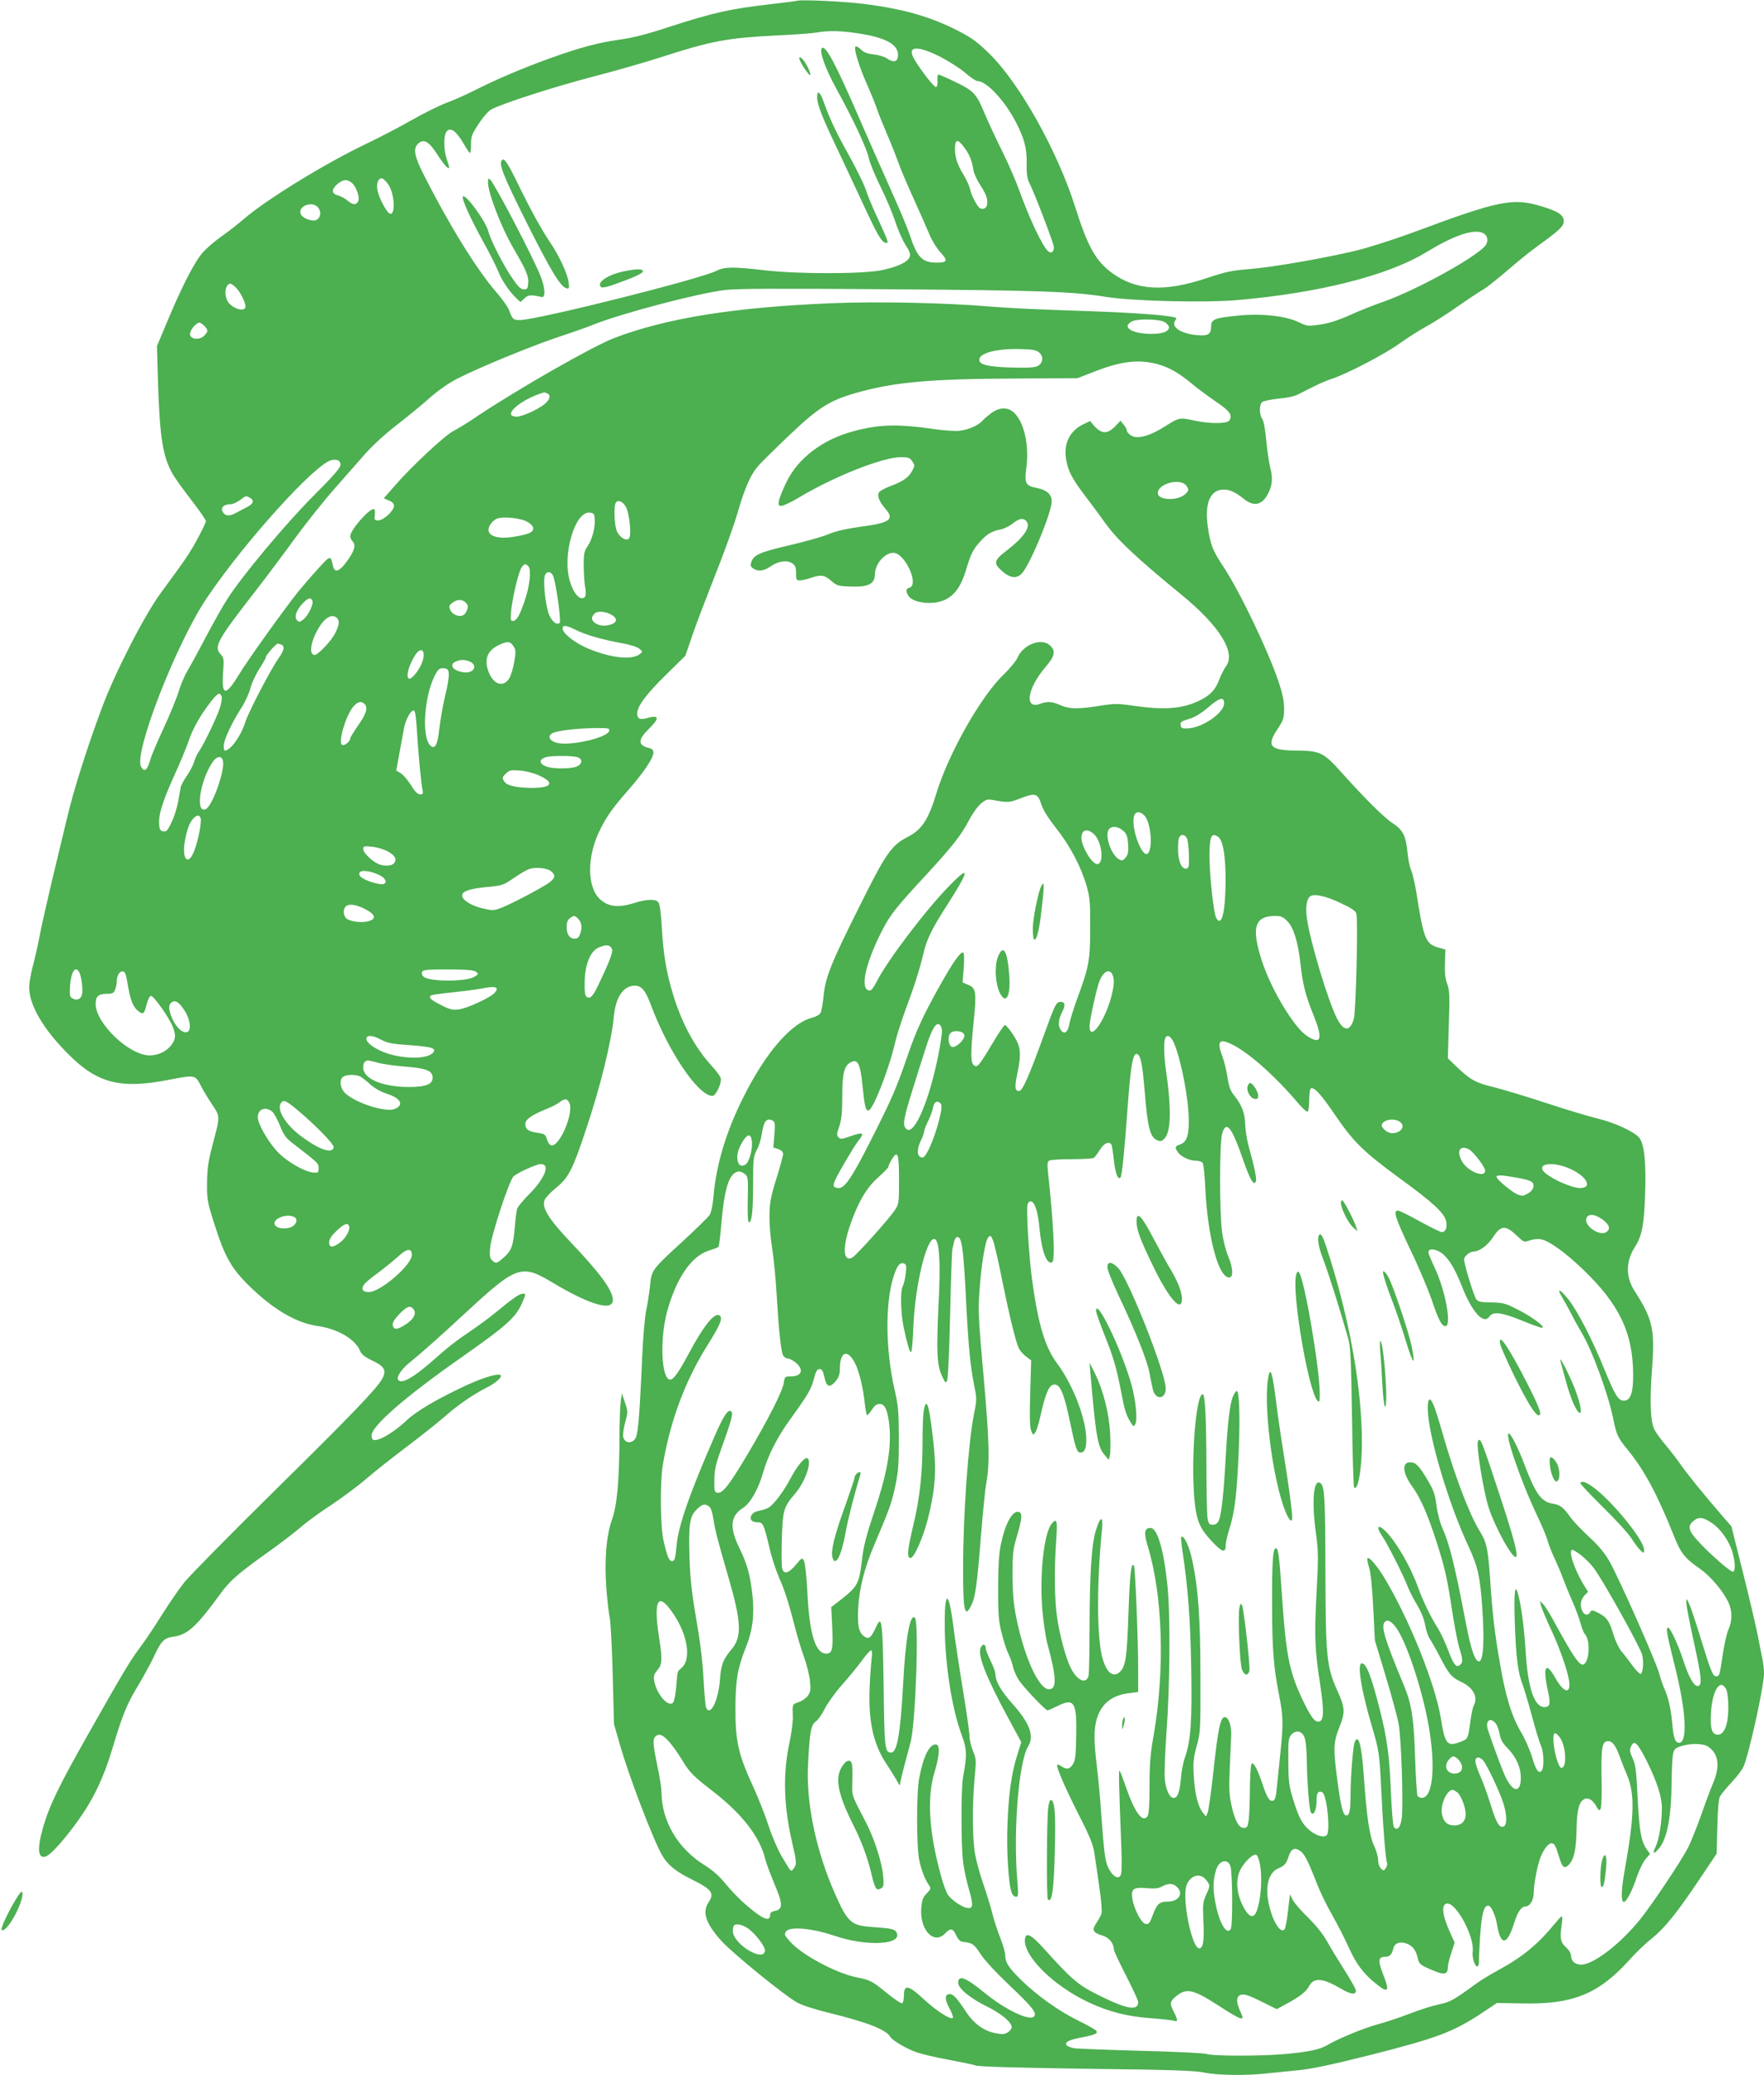 <?xml version="1.0" standalone="no"?>
<!DOCTYPE svg PUBLIC "-//W3C//DTD SVG 20010904//EN"
 "http://www.w3.org/TR/2001/REC-SVG-20010904/DTD/svg10.dtd">
<svg version="1.0" xmlns="http://www.w3.org/2000/svg"
 width="1088pt" height="1280pt" viewBox="0 0 1088 1280"
 preserveAspectRatio="xMidYMid meet">
<g transform="translate(0,1280) scale(0.1,-0.1)"
fill="#4caf50" stroke="none">
<path d="M4915 12795 c-5 -2 -75 -11 -155 -20 -255 -29 -359 -52 -645 -145
-121 -40 -216 -64 -290 -74 -136 -19 -248 -49 -434 -116 -164 -59 -329 -129
-469 -200 -54 -27 -130 -61 -170 -75 -40 -15 -136 -62 -213 -106 -77 -44 -204
-110 -282 -147 -255 -122 -614 -343 -752 -462 -33 -29 -95 -77 -137 -107 -43
-30 -95 -75 -117 -100 -50 -56 -128 -208 -216 -418 l-67 -160 6 -210 c11 -356
30 -475 94 -584 14 -24 65 -95 114 -158 48 -62 88 -120 88 -128 0 -7 -23 -55
-51 -107 -48 -89 -71 -123 -229 -338 -101 -138 -283 -494 -363 -710 -91 -246
-172 -500 -212 -670 -19 -80 -62 -257 -95 -395 -32 -137 -67 -290 -76 -340 -9
-49 -27 -130 -40 -178 -13 -48 -24 -110 -24 -137 0 -109 86 -257 240 -411 182
-183 324 -219 630 -158 149 29 155 28 186 -33 14 -28 46 -82 71 -119 52 -78
52 -71 3 -254 -25 -97 -32 -141 -33 -230 -1 -103 2 -118 42 -245 70 -223 112
-295 252 -424 136 -126 268 -199 392 -216 120 -17 228 -81 257 -151 10 -24 29
-39 79 -63 72 -34 86 -59 59 -110 -32 -59 -183 -217 -655 -682 -277 -273 -531
-531 -566 -574 -34 -43 -98 -136 -141 -205 -44 -70 -103 -159 -133 -198 -61
-82 -98 -143 -322 -539 -177 -313 -237 -436 -276 -572 -38 -134 -31 -196 20
-176 30 11 120 112 197 221 95 132 159 267 213 449 62 206 86 266 158 385 33
55 75 132 93 170 48 104 65 121 122 129 89 12 144 62 295 270 56 77 112 125
292 253 72 51 159 118 194 148 35 31 120 94 190 139 69 46 169 120 221 165 52
45 165 134 250 198 85 64 190 148 234 186 80 71 177 137 256 177 49 24 90 58
90 73 0 22 -95 -4 -207 -55 -178 -82 -317 -163 -377 -221 -60 -58 -148 -115
-186 -119 -21 -3 -26 2 -28 25 -7 55 207 242 558 487 284 200 334 245 375 344
19 45 19 46 -2 46 -20 -1 -58 -27 -160 -111 -37 -31 -106 -82 -153 -114 -103
-70 -146 -104 -225 -174 -132 -118 -210 -163 -230 -131 -11 17 24 68 72 106
71 57 178 152 352 313 306 283 338 294 525 182 233 -140 376 -182 376 -110 0
58 -76 163 -258 354 -139 147 -182 216 -163 263 6 15 39 50 73 77 74 60 101
112 182 357 89 264 157 542 172 698 11 119 59 190 129 190 42 0 66 -28 100
-120 107 -287 292 -560 379 -560 22 0 60 83 51 111 -4 12 -29 46 -57 76 -103
113 -183 262 -237 440 -41 134 -59 242 -69 410 -5 91 -13 147 -21 157 -18 22
-72 20 -149 -4 -99 -31 -159 -24 -211 23 -82 76 -82 266 1 431 42 84 76 131
170 239 96 109 158 201 158 233 0 17 -7 25 -27 30 -69 17 -70 50 -3 116 70 68
67 90 -8 69 -44 -13 -62 -5 -62 28 0 44 54 117 179 240 l118 116 43 125 c23
69 87 235 140 370 54 135 117 310 140 389 46 159 81 237 132 293 18 20 103
104 189 186 175 166 245 211 401 256 235 68 451 88 968 91 l405 2 93 36 c169
68 280 82 397 52 74 -20 135 -54 220 -125 36 -30 103 -79 148 -110 84 -56 102
-84 77 -116 -16 -18 -123 -18 -210 1 -94 21 -98 20 -184 -35 -97 -61 -172 -81
-210 -56 -15 9 -26 23 -26 30 0 8 -9 24 -20 37 l-19 24 -30 -32 c-51 -53 -87
-52 -136 4 l-21 26 -38 -18 c-85 -40 -124 -114 -112 -208 11 -77 34 -124 116
-232 42 -55 97 -129 122 -165 78 -109 189 -214 473 -447 239 -195 341 -361
275 -445 -10 -14 -28 -50 -40 -80 -22 -61 -55 -96 -117 -127 -106 -53 -217
-62 -408 -35 -103 15 -121 15 -214 0 -133 -21 -186 -20 -240 4 -50 23 -81 25
-127 8 -98 -35 -78 96 34 227 58 67 65 99 29 133 -54 51 -168 6 -203 -78 -8
-19 -46 -64 -83 -100 -141 -135 -341 -488 -416 -735 -49 -162 -90 -224 -179
-269 -96 -49 -132 -99 -289 -415 -182 -363 -216 -449 -227 -563 -5 -47 -13
-95 -19 -106 -6 -11 -29 -24 -53 -30 -129 -33 -288 -217 -427 -498 -103 -207
-164 -410 -180 -601 -5 -57 -14 -101 -24 -117 -9 -14 -83 -86 -164 -161 -195
-179 -194 -178 -204 -278 -5 -45 -15 -113 -24 -152 -8 -39 -20 -175 -25 -305
-18 -395 -25 -470 -48 -492 -25 -25 -60 -16 -68 18 -3 13 2 54 12 90 17 63 17
67 -1 122 l-19 57 -7 -45 c-4 -25 -8 -128 -8 -230 -2 -269 -15 -414 -46 -502
-36 -102 -48 -255 -35 -428 6 -74 15 -155 21 -180 5 -25 14 -182 18 -350 l8
-305 36 -125 c54 -192 207 -592 262 -686 34 -58 83 -98 178 -145 129 -64 145
-86 107 -144 -41 -61 -16 -132 82 -240 72 -78 390 -337 466 -378 31 -17 113
-43 195 -63 236 -58 353 -103 379 -149 13 -22 102 -74 163 -95 33 -11 120 -32
195 -45 74 -14 151 -30 170 -36 23 -7 253 -14 685 -20 519 -6 664 -11 720 -23
80 -17 259 -20 384 -6 47 5 136 14 197 20 80 7 207 34 445 94 415 105 516 143
698 265 l84 56 161 -3 c306 -6 464 58 651 263 43 49 107 110 142 137 78 62
156 158 293 363 l108 161 4 164 c3 111 8 173 17 190 8 14 40 52 71 86 32 33
66 78 75 100 35 84 125 494 125 572 0 24 -4 62 -9 85 -5 23 -17 83 -26 132 -9
50 -50 225 -91 390 l-75 300 -48 55 c-116 134 -226 269 -262 322 -21 31 -63
85 -92 120 -30 35 -62 79 -72 98 -26 48 -31 177 -15 385 17 234 3 299 -106
468 -59 91 -58 186 2 279 42 65 55 140 61 328 6 192 -5 299 -35 340 -27 37
-154 96 -257 120 -49 12 -191 54 -315 95 -124 41 -271 85 -327 99 -110 26
-144 45 -229 126 l-54 52 6 207 c6 181 5 213 -10 252 -12 32 -16 68 -14 128
l3 84 -47 13 c-75 23 -88 54 -133 344 -10 58 -24 118 -32 134 -8 16 -18 65
-22 110 -10 102 -29 138 -94 180 -52 34 -171 153 -321 320 -102 114 -127 125
-266 126 -167 1 -191 27 -121 132 37 56 41 67 41 126 0 47 -9 92 -34 167 -65
193 -241 560 -342 712 -64 96 -79 134 -94 241 -22 146 14 232 97 232 39 0 72
-15 127 -59 59 -47 108 -37 144 28 29 53 34 99 17 164 -8 32 -19 108 -25 169
-6 67 -15 120 -25 134 -19 30 -19 88 0 104 9 7 54 16 101 21 50 4 100 15 122
27 115 59 162 81 209 96 91 30 325 152 412 215 47 34 121 81 166 106 45 24
136 82 202 129 66 46 134 91 151 100 16 8 81 60 144 113 62 54 144 121 182
148 145 105 171 129 171 160 0 38 -33 61 -136 92 -179 54 -259 38 -789 -159
-118 -44 -278 -95 -356 -114 -197 -47 -511 -102 -659 -114 -106 -8 -146 -17
-258 -54 -262 -89 -439 -79 -588 30 -101 74 -150 162 -228 409 -108 341 -340
757 -525 940 -75 74 -109 99 -191 142 -175 90 -338 137 -588 169 -118 15 -391
28 -412 19z m398 -204 c163 -27 235 -72 225 -142 -4 -31 -30 -35 -65 -11 -15
11 -52 23 -82 26 -40 4 -62 12 -82 32 -15 14 -29 21 -33 16 -10 -16 22 -121
73 -236 27 -61 54 -129 61 -151 7 -22 34 -89 60 -150 26 -60 57 -139 70 -175
12 -36 55 -137 95 -225 40 -88 84 -189 99 -224 14 -35 44 -83 67 -108 47 -51
42 -63 -24 -63 -89 0 -121 32 -167 175 -13 39 -66 165 -118 280 -52 116 -138
311 -192 435 -145 335 -209 455 -231 433 -18 -18 23 -130 91 -253 104 -189
188 -369 199 -427 6 -28 38 -106 71 -173 34 -67 74 -163 91 -214 16 -51 45
-116 63 -145 26 -40 33 -59 27 -75 -12 -33 -76 -63 -175 -83 -123 -24 -518
-24 -723 0 -188 22 -244 22 -293 -3 -100 -51 -1088 -299 -1209 -304 -46 -1
-49 2 -72 63 -7 19 -44 70 -83 115 -118 137 -287 411 -440 713 -61 120 -70
167 -36 198 33 30 65 13 114 -63 42 -66 76 -104 76 -84 0 5 -7 29 -15 52 -17
49 -20 132 -5 161 23 42 62 16 113 -73 15 -26 31 -49 35 -52 4 -2 8 21 7 52 0
51 5 64 48 129 28 43 61 80 79 89 73 38 391 140 618 199 135 35 324 89 420
120 323 104 412 120 713 136 111 5 225 13 252 18 81 14 153 12 278 -8z m484
-140 c54 -28 125 -73 156 -100 32 -28 66 -51 76 -51 55 0 166 -118 235 -250
54 -104 70 -164 68 -258 -1 -59 3 -92 14 -114 33 -65 154 -380 154 -403 0 -29
-16 -41 -35 -25 -34 28 -115 199 -180 380 -21 58 -68 166 -105 240 -37 74 -84
176 -105 225 -52 126 -68 144 -180 198 -53 26 -101 47 -106 47 -6 0 -9 -16 -7
-36 2 -21 -2 -39 -8 -41 -11 -4 -92 99 -134 170 -49 83 12 90 157 18z m152
-563 c31 -42 45 -76 55 -138 3 -20 22 -60 41 -90 39 -61 48 -86 43 -121 -2
-16 -11 -25 -25 -27 -16 -2 -28 7 -47 41 -14 24 -29 59 -32 78 -4 19 -22 59
-40 89 -39 63 -54 109 -54 161 0 63 17 65 59 7z m-3553 -227 c40 -61 44 -201
5 -177 -19 12 -63 95 -72 137 -10 44 2 79 26 79 8 0 26 -18 41 -39z m-227 12
c29 -24 52 -92 40 -115 -13 -24 -32 -23 -66 5 -15 13 -41 27 -56 31 -42 10
-45 35 -9 68 37 32 61 35 91 11z m-204 -157 c22 -33 5 -76 -29 -76 -36 0 -75
20 -82 42 -16 52 80 81 111 34z m7179 -152 c27 -11 37 -40 24 -69 -28 -62
-424 -283 -643 -359 -60 -21 -153 -58 -207 -83 -65 -29 -121 -47 -175 -55 -76
-11 -80 -11 -136 16 -81 38 -230 54 -374 39 -143 -14 -163 -23 -163 -67 0 -48
-19 -60 -89 -53 -100 9 -163 53 -131 92 9 11 7 15 -12 19 -56 13 -253 27 -503
36 -358 12 -508 19 -640 30 -256 22 -691 31 -955 20 -606 -24 -1031 -92 -1354
-216 -134 -52 -596 -316 -848 -485 -49 -34 -112 -72 -139 -86 -54 -26 -269
-228 -372 -348 l-60 -69 31 -13 c22 -9 32 -20 32 -34 0 -29 -65 -89 -97 -89
-23 0 -25 3 -21 35 2 21 0 35 -7 35 -32 0 -145 -131 -145 -168 0 -9 7 -23 16
-33 21 -24 8 -63 -43 -130 -42 -56 -70 -63 -79 -21 -15 69 -15 69 -95 -19 -42
-46 -95 -109 -120 -139 -82 -102 -313 -424 -364 -509 -84 -139 -110 -135 -99
12 6 83 5 89 -16 112 -43 46 -20 86 220 395 66 85 176 232 244 326 69 94 176
228 238 298 62 71 147 167 188 214 44 50 124 124 190 175 63 49 156 124 205
168 56 50 122 96 175 123 127 66 456 201 620 256 80 26 179 61 221 78 173 69
639 192 809 213 70 9 330 10 985 5 966 -7 1159 -14 1365 -47 170 -27 619 -38
823 -19 497 44 917 151 1148 291 175 106 291 147 353 123z m-7688 -339 c30
-30 64 -103 57 -122 -12 -31 -92 0 -112 44 -21 45 -9 103 21 103 5 0 20 -11
34 -25z m5724 -210 c17 -9 30 -24 30 -34 0 -29 -50 -44 -133 -40 -108 6 -157
46 -94 77 34 17 163 14 197 -3z m-5920 -25 c25 -25 25 -35 -1 -61 -28 -28 -83
-23 -87 8 -3 23 37 73 58 73 5 0 19 -9 30 -20z m5150 -165 c28 -25 23 -65 -10
-83 -18 -9 -61 -12 -160 -9 -146 4 -200 17 -200 48 0 41 106 69 247 66 84 -2
105 -6 123 -22z m-3036 -251 c26 -10 18 -41 -17 -68 -45 -35 -137 -76 -169
-76 -100 0 23 108 169 150 1 0 8 -3 17 -6z m-1274 -441 c0 -18 -41 -66 -166
-191 -168 -168 -441 -494 -532 -637 -25 -38 -83 -142 -130 -230 -46 -88 -99
-185 -117 -215 -18 -30 -42 -88 -54 -128 -12 -40 -53 -139 -90 -220 -38 -81
-75 -167 -82 -192 -20 -72 -39 -87 -59 -49 -46 85 219 764 406 1041 234 347
671 830 769 850 36 7 55 -3 55 -29z m5217 -129 c17 -24 17 -30 -8 -53 -43 -40
-159 -38 -167 2 -12 60 137 103 175 51z m-5776 -74 c29 -16 23 -38 -18 -58
-21 -11 -51 -27 -68 -36 -36 -19 -57 -20 -73 -4 -29 29 -8 58 42 58 12 0 37
11 56 25 39 29 36 28 61 15z m2321 -60 c21 -42 33 -169 19 -189 -15 -23 -59 2
-77 44 -14 35 -19 140 -8 170 11 27 47 13 66 -25z m-194 -68 c5 -50 -15 -129
-43 -170 -22 -32 -25 -47 -25 -122 1 -47 4 -103 8 -125 10 -53 5 -75 -18 -75
-27 0 -58 44 -76 108 -47 161 33 431 124 420 23 -2 28 -8 30 -36z m-423 -17
c49 -24 58 -56 20 -73 -14 -7 -57 -17 -96 -23 -118 -20 -185 15 -144 77 9 14
26 29 38 34 35 15 138 6 182 -15z m15 -280 c18 -22 7 -123 -25 -214 -30 -88
-49 -121 -72 -121 -14 0 -15 9 -10 64 8 80 44 234 63 264 17 26 27 28 44 7z
m150 -54 c17 -32 53 -282 42 -293 -17 -17 -48 8 -66 52 -19 47 -35 181 -28
228 5 37 35 44 52 13z m-1483 -157 c8 -21 -26 -92 -56 -115 -21 -17 -27 -18
-38 -6 -20 20 -7 61 32 103 35 37 52 42 62 18z m947 -13 c13 -14 14 -24 6 -45
-5 -15 -17 -29 -25 -32 -27 -11 -65 6 -77 32 -11 23 -9 29 11 45 30 24 63 24
85 0z m904 -77 c29 -19 28 -42 -4 -54 -37 -14 -76 -12 -102 6 -26 18 -28 37
-5 59 18 19 72 14 111 -11z m-1700 -16 c18 -18 15 -43 -12 -96 -23 -46 -105
-132 -125 -132 -37 0 -26 81 23 164 39 67 85 93 114 64z m1470 -72 c62 -31
164 -61 280 -82 56 -10 101 -24 115 -35 22 -19 22 -19 3 -34 -50 -38 -178 -24
-320 35 -80 34 -156 93 -156 123 0 23 22 21 78 -7z m-381 -102 c15 -23 15 -34
5 -96 -7 -39 -20 -84 -30 -100 -33 -57 -91 -45 -123 25 -36 80 -18 141 53 176
56 27 74 27 95 -5z m-1433 10 c24 -9 19 -35 -13 -80 -47 -65 -189 -336 -209
-401 -27 -85 -91 -173 -126 -173 -3 0 -6 14 -6 31 0 35 51 143 109 233 22 34
47 88 55 120 9 33 34 87 56 121 22 34 40 66 40 72 0 12 63 83 73 83 3 0 12 -3
21 -6z m878 -51 c6 -27 -9 -72 -38 -114 -71 -102 -84 -15 -14 99 22 35 46 42
52 15z m281 -52 c59 -23 31 -77 -35 -68 -65 9 -92 48 -45 67 29 12 51 12 80 1z
m-125 -77 c2 -18 -8 -80 -23 -138 -14 -59 -29 -148 -35 -198 -10 -98 -26 -132
-53 -109 -63 52 -38 341 39 459 11 17 23 22 42 20 22 -2 28 -9 30 -34z m-1401
-140 c3 -9 -1 -40 -10 -68 -19 -60 -99 -226 -128 -268 -12 -16 -25 -45 -31
-65 -5 -20 -25 -58 -44 -86 -19 -27 -36 -59 -39 -71 -2 -11 -9 -51 -16 -88 -6
-37 -24 -95 -40 -128 -24 -52 -32 -61 -51 -58 -18 2 -24 11 -26 38 -6 61 18
140 90 300 39 85 79 182 90 215 23 71 65 148 122 225 56 75 71 85 83 54z
m6183 -43 c0 -58 -133 -150 -223 -154 -36 -2 -42 1 -45 20 -3 19 4 24 50 38
36 10 74 33 118 70 73 63 100 70 100 26z m-5302 -3 c23 -23 12 -60 -38 -131
-27 -39 -50 -76 -50 -82 0 -19 -37 -48 -50 -40 -25 15 19 171 65 231 27 35 52
43 73 22z m324 -174 c9 -142 25 -313 34 -356 5 -24 3 -28 -15 -28 -15 0 -32
17 -57 58 -20 32 -49 65 -63 73 l-27 16 19 104 c10 57 23 127 28 154 11 58 44
118 62 112 8 -2 14 -46 19 -133z m1186 9 c-8 -44 -247 -98 -327 -74 -47 14
-56 45 -18 61 32 14 147 27 255 29 83 1 93 -1 90 -16z m-203 -162 c38 -8 41
-40 5 -58 -31 -16 -146 -17 -188 -2 -55 19 -48 53 13 62 45 6 136 5 170 -2z
m-2180 -24 c14 -56 -63 -274 -104 -297 -66 -35 -42 160 36 283 27 43 59 50 68
14z m1942 -87 c107 -46 91 -80 -36 -80 -93 1 -151 13 -168 36 -18 24 -17 30
10 55 19 18 31 20 82 16 33 -2 83 -14 112 -27z m3105 -180 c12 -37 42 -85 93
-150 85 -107 153 -237 187 -355 20 -71 23 -101 22 -260 0 -200 -7 -238 -83
-443 -21 -59 -42 -126 -46 -150 -8 -49 -31 -65 -51 -37 -20 26 -17 64 6 110
23 45 20 65 -9 65 -26 0 -34 -16 -97 -190 -97 -268 -137 -360 -159 -360 -25 0
-28 24 -11 105 27 129 23 169 -25 242 -23 35 -46 62 -52 60 -5 -1 -41 -54 -78
-117 -83 -138 -92 -148 -113 -130 -20 16 -20 71 -1 265 19 184 15 211 -33 230
l-35 15 7 89 c4 53 3 92 -3 95 -14 9 -61 -56 -133 -184 -107 -189 -156 -293
-207 -443 -72 -209 -97 -268 -226 -523 -122 -242 -167 -308 -207 -302 -46 6
-41 18 94 244 10 16 27 41 39 56 13 15 19 31 15 35 -4 4 -35 -2 -69 -15 -53
-19 -63 -20 -75 -8 -12 12 -12 22 4 67 14 42 19 84 19 189 0 142 12 187 53
208 43 22 58 -9 72 -147 13 -127 19 -151 36 -151 27 0 125 248 164 416 10 44
39 134 63 200 54 144 91 260 111 347 21 92 52 155 143 297 143 223 149 260 22
130 -149 -152 -385 -463 -453 -597 -14 -29 -32 -53 -40 -53 -65 0 -33 159 75
371 51 98 84 141 282 354 148 161 209 238 252 323 21 40 53 86 73 103 30 26
40 30 71 25 99 -18 106 -17 171 8 95 37 111 33 132 -34z m637 -71 c39 -42 53
-201 21 -233 -34 -34 -105 153 -86 229 8 31 38 33 65 4z m-5822 -15 c8 -22
-13 -132 -38 -200 -38 -101 -80 -56 -58 63 13 69 30 113 53 136 22 21 35 22
43 1z m5689 -77 c23 -20 28 -34 32 -83 3 -48 0 -64 -15 -83 -16 -20 -23 -22
-40 -12 -50 26 -92 151 -63 186 18 22 55 18 86 -8z m-176 -25 c48 -49 61 -182
17 -182 -32 0 -96 107 -97 161 0 53 37 63 80 21z m570 -22 c6 -11 12 -57 13
-102 2 -70 0 -83 -15 -86 -28 -6 -51 43 -52 111 -1 34 2 70 6 80 10 23 35 22
48 -3z m194 7 c30 -22 46 -119 45 -277 -1 -189 -25 -283 -58 -221 -16 30 -41
261 -41 381 0 123 12 148 54 117z m-5122 -89 c45 -25 58 -49 38 -73 -14 -17
-57 -19 -93 -6 -39 15 -97 71 -97 93 0 19 4 20 55 15 30 -3 74 -16 97 -29z
m1008 -123 c28 -25 25 -40 -12 -69 -41 -30 -226 -128 -294 -155 -49 -19 -55
-19 -118 -4 -67 15 -126 52 -126 79 0 26 46 42 148 52 100 9 105 11 171 56 37
26 81 51 97 56 42 13 112 5 134 -15z m-1060 -23 c38 -18 50 -46 26 -55 -19 -7
-98 15 -131 37 -16 10 -22 22 -18 32 7 20 68 13 123 -14z m5930 -173 c68 -32
92 -48 96 -66 11 -42 -3 -605 -16 -648 -23 -80 -63 -78 -104 3 -55 109 -166
477 -185 615 -10 70 -2 124 21 139 25 17 98 0 188 -43z m-6019 -36 c66 -34 73
-62 19 -76 -43 -11 -115 -1 -135 19 -18 18 -20 55 -3 72 19 19 61 14 119 -15z
m1313 -58 c23 -24 28 -52 16 -90 -9 -27 -17 -35 -35 -35 -32 0 -50 26 -50 72
0 28 6 44 20 54 24 18 30 18 49 -1z m4375 -16 c39 -38 66 -126 81 -255 14
-134 32 -203 80 -322 56 -139 51 -181 -16 -146 -45 24 -81 62 -139 149 -93
141 -162 298 -190 430 -26 125 4 174 107 175 39 0 51 -5 77 -31z m-4169 -164
c15 -18 3 -55 -65 -200 -45 -98 -62 -119 -85 -105 -12 7 -15 29 -14 94 2 107
35 189 86 211 43 18 63 18 78 0z m-3281 -152 c13 -26 24 -109 17 -137 -7 -29
-31 -40 -58 -25 -18 10 -20 18 -16 80 7 86 33 125 57 82z m2446 3 c18 -13 17
-14 -7 -30 -49 -32 -270 -33 -314 -2 -10 8 -15 20 -11 30 6 14 27 16 160 16
114 0 158 -4 172 -14z m-2152 -51 c20 -127 38 -173 80 -199 21 -14 28 -6 42
51 7 27 18 49 26 50 15 3 110 -130 134 -189 22 -53 19 -82 -12 -119 -32 -38
-79 -59 -131 -59 -125 0 -332 198 -332 317 0 49 17 63 75 63 29 0 37 5 45 26
6 14 10 37 10 50 0 36 18 66 38 62 12 -2 19 -18 25 -53z m6077 36 c14 -27 13
-67 -5 -136 -41 -156 -135 -285 -135 -184 0 34 43 229 60 274 23 61 60 82 80
46z m-3810 -116 c-29 -31 -173 -97 -224 -102 -33 -4 -55 1 -103 26 -66 33 -83
49 -64 61 7 4 67 12 134 19 67 7 151 18 187 25 79 16 102 6 70 -29z m-1909
-113 c33 -52 40 -118 14 -128 -35 -14 -93 56 -109 132 -5 23 -2 36 9 48 23 22
49 7 86 -52z m4669 -123 c0 -15 -9 -76 -20 -134 -62 -317 -164 -541 -209 -457
-12 23 -3 69 48 232 23 74 58 186 78 247 39 124 66 171 89 152 8 -6 14 -24 14
-40z m138 -24 c4 -26 -49 -78 -75 -73 -22 4 -31 62 -12 84 19 23 83 15 87 -11z
m-3596 -29 c38 -20 69 -26 177 -33 138 -10 168 -20 139 -49 -37 -38 -180 -37
-288 1 -65 23 -120 62 -120 85 0 28 36 26 92 -4z m4888 -18 c43 -99 90 -337
92 -469 2 -102 -12 -144 -53 -158 -33 -12 -35 -18 -13 -50 20 -27 72 -51 112
-51 16 0 34 -6 39 -12 6 -7 14 -78 17 -158 15 -302 81 -550 147 -550 27 0 25
56 -5 129 -14 31 -31 98 -38 147 -17 120 -17 553 0 612 25 84 59 42 131 -167
42 -120 65 -159 77 -128 6 17 -8 85 -46 222 -10 39 -19 97 -20 130 -1 67 -21
119 -67 177 -24 29 -33 54 -42 112 -6 41 -20 99 -31 128 -36 95 -21 115 56 77
105 -50 271 -198 415 -369 26 -30 51 -51 55 -47 5 5 9 38 9 74 0 39 5 68 11
70 22 7 64 -40 153 -171 111 -162 173 -222 391 -382 204 -148 278 -216 289
-265 9 -40 -2 -69 -26 -69 -9 0 -68 29 -132 64 -64 36 -125 66 -136 68 -35 5
-21 -41 73 -239 50 -103 108 -241 131 -306 43 -129 63 -167 86 -167 40 0 1
217 -65 358 -22 47 -40 90 -40 97 0 20 23 24 56 10 53 -22 100 -90 149 -215
64 -164 135 -243 171 -191 23 33 76 26 199 -24 60 -25 117 -45 125 -45 28 1
-59 67 -147 111 -78 40 -92 44 -165 45 -65 1 -81 4 -93 20 -15 20 -75 218 -75
246 0 18 36 48 58 48 36 0 86 37 119 86 52 79 78 80 155 6 37 -35 39 -36 74
-23 20 7 50 10 67 7 51 -9 152 -82 259 -185 225 -215 309 -391 311 -646 1
-116 -16 -165 -58 -165 -33 0 -54 33 -120 195 -72 178 -163 355 -220 428 -53
67 -78 76 -40 15 14 -24 40 -70 57 -103 16 -33 45 -85 63 -115 64 -106 163
-375 195 -531 21 -103 27 -115 95 -199 98 -121 178 -271 275 -513 47 -119 68
-146 168 -216 65 -46 141 -137 173 -206 24 -52 24 -112 0 -166 -11 -24 -27
-96 -36 -159 -19 -127 -20 -130 -41 -130 -19 0 -32 31 -94 233 -28 92 -59 186
-70 210 -17 39 -19 40 -19 13 -1 -15 19 -120 44 -233 51 -232 56 -283 25 -283
-23 0 -56 59 -90 165 -29 88 -78 195 -91 195 -16 0 -10 -32 42 -241 69 -275
79 -469 25 -469 -23 0 -34 29 -41 110 -8 94 -23 162 -47 218 -11 23 -26 68
-34 98 -18 70 -250 593 -307 693 -30 52 -66 96 -124 149 -45 42 -96 95 -114
119 -45 64 -65 80 -108 87 -74 11 -108 58 -176 236 -39 103 -80 186 -96 196
-37 22 69 -288 171 -503 32 -67 61 -137 65 -155 4 -18 23 -67 42 -108 19 -41
43 -97 53 -125 10 -27 35 -90 57 -140 22 -49 45 -112 52 -140 7 -27 19 -57 27
-66 36 -40 26 -181 -13 -187 -23 -3 -63 55 -168 248 -31 58 -66 114 -77 125
l-20 20 6 -28 c4 -15 33 -86 66 -156 60 -130 110 -280 110 -332 0 -62 -42 -41
-92 49 -54 95 -73 59 -42 -82 19 -85 15 -106 -20 -106 -63 0 -102 117 -116
341 -9 148 -28 294 -49 364 -18 61 -24 -6 -18 -189 7 -206 20 -307 48 -377 10
-27 37 -117 59 -199 22 -83 47 -164 55 -180 16 -32 20 -126 6 -149 -18 -28
-38 -2 -60 76 -13 44 -43 113 -67 154 -59 99 -98 222 -133 431 -34 195 -46
305 -61 528 -13 181 -20 216 -66 290 -64 105 -155 346 -234 624 -40 140 -60
188 -74 183 -6 -2 -11 -26 -10 -58 3 -163 128 -585 253 -851 55 -118 69 -180
82 -357 19 -260 5 -392 -36 -337 -19 26 -40 98 -65 231 -68 355 -101 485 -145
583 -14 30 -29 90 -35 135 -8 66 -17 93 -51 151 -55 94 -76 116 -111 116 -53
0 -48 -66 13 -150 51 -71 96 -174 153 -352 46 -145 62 -214 87 -379 16 -110
39 -228 49 -262 24 -75 24 -91 5 -107 -23 -19 -39 0 -74 93 -17 46 -45 105
-61 131 -45 70 -94 171 -123 253 -45 125 -128 270 -194 341 -53 55 -71 39 -27
-25 32 -46 127 -235 155 -306 11 -29 38 -82 60 -118 25 -42 43 -87 49 -123 5
-31 18 -69 28 -84 10 -15 38 -64 62 -110 56 -109 72 -128 133 -157 73 -34 105
-93 77 -145 -6 -10 -15 -54 -21 -97 -14 -109 -15 -110 -63 -128 -81 -31 -94
-14 -120 150 -34 208 -194 607 -346 860 -48 79 -95 134 -106 123 -3 -3 2 -30
11 -60 10 -33 19 -125 25 -250 l10 -197 66 -218 c36 -120 72 -252 80 -293 17
-87 30 -498 20 -583 -8 -59 -26 -81 -48 -59 -6 6 -14 97 -19 216 -9 228 -24
335 -69 512 -53 209 -83 284 -111 284 -30 0 -3 -168 63 -390 45 -153 46 -164
58 -405 11 -232 26 -412 35 -436 3 -8 -1 -23 -8 -33 -13 -17 -14 -17 -30 -1
-10 9 -17 32 -17 52 0 20 -12 61 -26 90 -28 61 -45 179 -63 438 -13 182 -33
255 -56 198 -10 -27 -24 -206 -25 -313 0 -112 -7 -142 -29 -138 -19 4 -33 65
-55 236 -23 179 -21 218 15 308 37 93 36 119 -15 231 -63 141 -70 207 -71 723
-1 454 -5 529 -29 550 -43 35 -57 -97 -31 -297 17 -124 17 -158 5 -384 -14
-262 -10 -348 21 -549 28 -184 25 -240 -11 -240 -24 0 -52 41 -101 146 -80
172 -98 272 -124 659 -15 223 -21 265 -36 265 -18 0 -24 -87 -23 -345 0 -276
9 -388 43 -561 26 -132 27 -172 8 -359 -9 -88 -19 -188 -23 -223 -4 -44 -10
-65 -21 -69 -21 -8 -38 17 -64 96 -32 97 -59 147 -70 130 -5 -8 -9 -77 -10
-154 0 -77 -4 -162 -7 -190 -6 -44 -10 -50 -31 -50 -31 0 -56 47 -77 146 -13
59 -14 104 -9 224 4 83 8 175 9 206 1 62 -19 111 -43 107 -24 -5 -39 -76 -66
-327 -14 -130 -31 -247 -36 -261 l-11 -25 -19 24 c-30 37 -50 118 -56 226 -5
86 -2 112 18 185 23 82 24 97 23 430 0 351 -13 541 -50 713 -19 92 -53 162
-69 145 -2 -2 2 -46 10 -98 32 -213 47 -411 52 -701 6 -330 -2 -453 -37 -555
-12 -32 -23 -90 -26 -129 -7 -87 -20 -125 -45 -125 -25 0 -48 48 -55 117 -3
32 2 164 11 293 21 275 24 720 6 895 -22 222 -62 360 -105 360 -38 0 -42 -29
-17 -112 93 -304 107 -762 36 -1169 -20 -113 -25 -175 -25 -310 0 -122 -4
-175 -13 -188 -30 -41 -77 22 -132 179 -18 53 -36 100 -40 103 -6 7 -4 -94 11
-467 3 -79 3 -154 -1 -168 -9 -39 -45 -26 -74 26 -25 46 -30 82 -51 371 -5 80
-17 200 -25 267 -19 155 -19 226 0 291 28 93 94 146 199 158 l56 7 0 136 c0
192 -18 630 -26 643 -17 27 -26 -54 -34 -297 -9 -265 -17 -322 -51 -356 -44
-44 -89 -4 -114 102 -30 135 -30 455 2 777 8 84 -10 81 -37 -5 -28 -88 -39
-272 -40 -613 0 -146 -3 -275 -6 -287 -15 -54 -70 -30 -109 47 -31 61 -70 205
-86 320 -15 104 -17 292 -5 463 9 130 5 145 -26 110 -49 -55 -77 -314 -59
-534 7 -77 21 -173 32 -212 56 -204 58 -277 9 -277 -63 0 -153 199 -202 443
-17 85 -22 148 -23 262 0 135 3 159 28 242 30 103 34 138 13 146 -39 15 -86
-68 -113 -201 -12 -54 -16 -133 -17 -267 0 -162 3 -203 22 -278 12 -48 30
-104 40 -125 11 -20 25 -60 31 -87 7 -29 27 -70 47 -95 49 -62 154 -170 165
-170 5 0 32 12 60 26 104 52 121 27 117 -181 -2 -124 -6 -156 -21 -178 -20
-31 -38 -34 -72 -11 -17 11 -25 12 -25 4 0 -24 56 -151 137 -311 66 -129 86
-180 93 -230 5 -35 19 -128 30 -207 12 -78 18 -153 14 -165 -4 -12 -18 -39
-32 -59 -29 -45 -22 -59 38 -77 40 -12 70 -49 70 -86 0 -9 34 -81 75 -161 41
-80 75 -153 75 -163 0 -58 -71 -45 -252 46 -120 60 -160 95 -333 287 -74 82
-107 99 -113 57 -15 -102 173 -289 392 -392 124 -58 237 -87 383 -98 70 -5
136 -13 146 -16 23 -9 22 6 -3 55 -27 52 -25 64 11 94 66 56 107 47 269 -58
63 -42 123 -76 132 -76 16 0 15 3 -2 43 -28 61 -26 95 6 103 19 5 50 -5 122
-41 l97 -48 60 33 c84 45 122 76 140 110 28 54 85 49 196 -17 62 -37 96 -40
91 -8 -2 11 -34 67 -71 125 -37 58 -85 137 -106 175 -25 45 -67 97 -115 145
-43 41 -86 91 -96 110 l-18 35 -12 -103 c-6 -57 -16 -108 -22 -114 -26 -26
-75 55 -97 161 -23 108 0 191 59 216 39 17 50 29 65 77 14 43 35 54 67 33 29
-18 49 -57 103 -195 22 -58 67 -150 99 -205 31 -55 77 -144 101 -198 47 -104
93 -165 175 -229 69 -55 78 -40 37 63 -34 87 -31 109 14 109 26 0 40 14 49 52
8 34 44 45 86 28 34 -14 54 -42 64 -87 9 -39 15 -44 94 -77 70 -30 92 -25 92
20 0 13 9 52 21 87 l21 64 -37 83 c-40 93 -45 152 -12 158 57 11 173 -205 160
-296 -5 -33 13 -92 28 -92 5 0 9 8 10 18 9 279 25 370 63 356 17 -7 41 -63 50
-119 22 -130 62 -125 105 13 20 66 44 102 68 102 29 0 53 39 53 88 0 51 23
169 42 217 19 48 48 85 67 85 19 0 24 -10 52 -99 16 -52 30 -60 57 -31 31 33
44 97 46 220 2 120 16 170 51 184 23 9 52 -10 70 -45 30 -56 36 -23 33 169 -3
197 3 232 41 232 26 0 46 -27 69 -90 11 -30 32 -84 47 -119 49 -116 46 -251
-15 -591 -21 -117 -23 -189 -5 -192 15 -2 52 68 81 156 15 43 39 92 54 109
l27 31 -23 33 c-33 49 -44 116 -54 323 -7 156 -12 193 -30 234 -18 39 -20 53
-11 72 20 45 40 26 99 -91 63 -128 92 -218 92 -288 0 -90 -18 -196 -39 -239
-22 -46 -12 -49 23 -7 49 58 75 197 76 409 1 69 4 143 8 165 7 36 12 41 47 53
59 20 137 19 169 -1 66 -44 77 -120 31 -228 -15 -35 -49 -126 -75 -201 -27
-75 -62 -163 -79 -195 -38 -77 -227 -359 -298 -446 -116 -142 -267 -261 -347
-274 -43 -7 -76 16 -76 54 0 13 -12 33 -26 46 -37 32 -44 57 -34 128 5 35 7
65 4 68 -2 3 -19 -13 -36 -35 -111 -136 -205 -214 -358 -297 -47 -25 -110 -64
-140 -86 -134 -98 -155 -110 -226 -125 -39 -8 -119 -33 -177 -56 -59 -23 -146
-52 -194 -65 -89 -24 -241 -86 -317 -130 -49 -28 -113 -41 -261 -55 -143 -13
-446 -13 -481 0 -15 6 -196 15 -408 20 -210 6 -394 13 -411 16 -79 17 -63 46
33 64 96 18 117 27 103 44 -7 8 -58 37 -114 64 -116 57 -251 153 -350 250 -76
75 -97 107 -97 151 0 16 -13 62 -29 103 -16 40 -39 109 -50 153 -11 44 -36
126 -56 183 -20 57 -43 140 -51 185 -17 98 -18 304 -3 468 11 113 10 121 -10
168 -11 27 -21 67 -21 89 0 21 -18 148 -40 282 -22 133 -49 312 -60 398 -29
231 -56 227 -53 -8 2 -232 45 -503 104 -661 33 -89 34 -125 9 -259 -13 -71
-13 -421 0 -525 5 -43 22 -121 37 -172 29 -101 25 -121 -19 -110 -33 9 -87 47
-110 77 -10 14 -30 66 -43 115 -76 273 -89 488 -41 644 32 105 35 171 7 171
-40 0 -77 -76 -102 -210 -17 -88 -17 -417 0 -500 12 -63 37 -126 63 -162 11
-15 8 -22 -17 -48 -24 -25 -29 -41 -33 -90 -10 -136 79 -229 148 -155 32 34
47 31 67 -12 13 -27 25 -39 43 -41 58 -6 68 -14 108 -75 25 -39 95 -114 177
-192 146 -138 175 -175 150 -195 -31 -25 -178 46 -300 146 -121 99 -165 115
-165 63 0 -34 74 -95 178 -146 89 -44 152 -97 152 -128 0 -8 -11 -22 -24 -31
-21 -13 -33 -14 -81 -4 -68 14 -128 58 -173 125 -56 86 -82 115 -103 115 -33
0 -34 -30 -4 -86 16 -30 26 -57 22 -61 -14 -13 -100 42 -179 115 -95 88 -123
94 -123 23 0 -24 -5 -46 -11 -48 -6 -2 -47 25 -90 60 -97 79 -104 83 -193 101
-129 27 -339 140 -409 221 -34 38 -36 43 -24 61 22 33 157 21 298 -26 202 -69
425 -56 383 21 -10 20 -34 25 -152 33 -128 9 -149 28 -228 207 -117 265 -179
563 -165 802 10 193 18 237 47 258 15 10 40 47 57 81 18 35 64 99 103 143 39
44 94 110 121 147 27 38 54 68 60 68 7 0 8 -17 4 -47 -3 -27 -9 -104 -12 -173
-10 -206 20 -352 98 -472 23 -35 52 -81 64 -102 l23 -40 6 30 c6 30 38 154 61
237 31 111 53 742 27 768 -30 30 -58 -124 -73 -411 -16 -300 -37 -420 -73
-420 -40 0 -42 20 -47 411 -6 402 -11 442 -47 363 -27 -60 -42 -75 -64 -63
-41 21 -52 66 -46 179 7 123 38 247 98 388 95 224 109 262 130 362 19 88 23
136 23 295 -1 170 -3 202 -28 310 -54 241 -57 523 -6 687 22 71 40 94 66 84
14 -5 16 -16 10 -62 -3 -31 -12 -66 -18 -78 -16 -28 -13 -163 5 -251 23 -107
37 -155 46 -155 5 0 11 66 14 148 10 275 90 593 138 545 24 -24 30 -158 18
-393 -14 -292 -11 -378 20 -445 19 -43 24 -48 32 -32 6 10 14 179 19 405 5
213 11 396 14 407 3 11 7 32 11 48 3 15 12 27 20 27 28 0 38 -74 55 -425 13
-247 25 -374 48 -488 17 -83 17 -91 0 -175 -36 -178 -68 -628 -68 -955 0 -271
10 -312 52 -226 24 48 35 130 58 425 12 143 26 286 32 319 24 128 20 270 -16
670 -31 347 -34 404 -25 520 11 163 36 316 55 334 12 13 16 10 29 -21 8 -20
33 -128 55 -240 48 -235 86 -390 105 -427 7 -14 27 -36 44 -49 l31 -23 -6
-202 c-4 -146 -3 -210 6 -232 11 -28 12 -29 25 -11 8 10 24 62 35 115 31 134
52 181 84 181 36 0 59 -57 96 -233 32 -155 42 -187 63 -187 26 0 37 25 37 80
0 125 -81 337 -180 470 -75 102 -117 240 -155 520 -18 133 -36 429 -28 459 3
12 11 21 19 21 25 0 46 -62 55 -164 13 -144 46 -231 79 -211 19 12 9 228 -26
553 -6 50 -4 66 7 73 8 5 70 9 139 9 69 0 130 4 136 8 6 4 23 26 38 50 25 41
57 55 71 32 3 -6 10 -49 15 -96 9 -82 25 -124 41 -107 9 10 24 157 44 433 20
278 35 354 66 323 17 -17 27 -76 39 -223 18 -223 33 -283 75 -302 22 -10 29
-9 46 8 42 42 45 184 9 434 -11 75 -13 161 -4 184 11 29 35 17 54 -26z m-4910
-123 c30 -9 105 -19 166 -24 128 -10 168 -24 172 -62 5 -46 -37 -64 -148 -64
-163 1 -280 51 -280 120 0 29 9 41 30 44 3 0 30 -6 60 -14z m-107 -86 c12 -7
41 -29 63 -50 25 -22 64 -44 98 -55 89 -28 111 -71 49 -95 -62 -23 -264 46
-313 108 -25 32 -26 78 -2 92 23 14 78 14 105 0z m1288 -160 c32 -61 -63 -283
-114 -263 -8 3 -19 19 -24 37 -8 29 -14 33 -56 39 -57 8 -77 22 -77 54 0 28
35 54 120 89 36 14 76 34 90 45 32 25 47 25 61 -1z m-1680 -43 c114 -95 231
-215 227 -233 -8 -43 -90 -15 -204 71 -90 67 -145 156 -124 197 16 29 30 24
101 -35z m3974 -5 c-22 -126 -88 -291 -115 -291 -34 0 -39 46 -10 105 11 22
19 47 20 56 0 8 11 37 24 63 13 26 27 63 30 81 7 37 23 48 44 32 9 -7 11 -22
7 -46z m-4126 -8 c11 -10 33 -49 48 -87 23 -58 37 -77 81 -110 162 -126 157
-121 157 -152 0 -26 -3 -29 -30 -27 -59 5 -170 70 -228 133 -59 66 -117 169
-117 209 0 50 48 68 89 34z m3097 -143 l-6 -78 30 -10 c20 -7 30 -18 30 -31 0
-10 -19 -79 -42 -153 -35 -114 -41 -146 -42 -228 -1 -52 7 -144 17 -203 9 -60
22 -186 27 -280 13 -221 27 -354 40 -378 6 -10 19 -19 30 -19 10 0 32 -12 49
-26 51 -43 36 -84 -31 -84 -37 0 -38 -1 -44 -42 -9 -53 -102 -235 -227 -445
-111 -186 -150 -235 -181 -231 -19 3 -21 9 -20 78 0 60 8 96 38 180 70 195 79
231 67 243 -19 19 -46 -20 -106 -158 -147 -336 -221 -547 -231 -660 -8 -87
-13 -105 -29 -105 -18 0 -30 29 -52 125 -21 89 -23 368 -4 475 48 275 138 514
275 733 76 121 94 163 77 180 -29 29 -97 -52 -196 -238 -58 -109 -91 -155
-111 -155 -54 0 -66 241 -21 414 56 208 149 346 257 381 30 10 58 20 61 24 4
3 12 67 18 141 19 220 47 309 101 323 11 3 30 -3 42 -13 22 -17 23 -24 20
-159 -2 -83 1 -141 6 -141 19 0 26 59 27 230 0 163 2 178 23 217 13 23 27 70
32 105 10 71 30 94 63 77 18 -10 19 -18 13 -89z m3861 78 c33 -27 2 -68 -51
-68 -29 0 -69 34 -63 53 11 33 81 42 114 15z m-3999 -124 c3 -50 -18 -124 -41
-138 -47 -30 -67 46 -31 116 39 77 67 85 72 22z m4423 -44 c28 -16 99 -109 99
-131 0 -47 -103 -7 -140 53 -40 66 -17 109 41 78z m-3516 -187 c0 -145 -1
-151 -27 -189 -38 -57 -236 -277 -261 -291 -55 -29 -62 53 -17 190 50 147 103
240 176 304 35 31 64 61 64 67 0 6 9 26 20 44 37 60 45 38 45 -125z m-2181 81
c11 -29 -30 -100 -98 -168 -37 -37 -70 -77 -75 -89 -5 -12 -11 -60 -15 -107
-10 -123 -20 -153 -66 -194 -46 -41 -52 -43 -76 -19 -13 13 -15 29 -11 77 6
73 117 413 144 439 23 23 141 76 169 77 12 0 25 -7 28 -16z m6299 -5 c111 -42
166 -120 91 -127 -57 -6 -226 74 -241 114 -14 38 66 45 150 13z m-327 -60
c106 -18 126 -28 122 -57 -2 -17 -14 -33 -35 -44 -28 -17 -35 -17 -65 -5 -36
16 -128 93 -128 108 0 12 33 11 106 -2z m546 -260 c41 -30 52 -54 32 -74 -43
-43 -162 44 -124 90 16 19 51 13 92 -16z m-8064 12 c20 -12 10 -44 -18 -58
-34 -18 -90 -12 -104 10 -23 38 77 77 122 48z m335 -54 c8 -22 -19 -73 -55
-101 -46 -34 -68 -34 -68 1 0 18 14 40 45 70 47 44 69 53 78 30z m387 -178 c0
-62 -194 -229 -265 -229 -36 0 -48 15 -33 42 4 10 43 43 86 74 42 31 98 77
124 100 57 54 88 58 88 13z m10 -334 c21 -25 3 -61 -47 -94 -53 -35 -76 -36
-81 -4 -2 14 11 36 41 67 46 48 67 56 87 31z m2721 -329 c28 -51 53 -156 64
-263 4 -35 10 -63 13 -63 4 0 17 16 30 35 16 25 30 35 48 35 34 0 53 -48 61
-154 9 -134 -18 -281 -93 -506 -52 -154 -68 -217 -78 -305 -18 -149 -26 -163
-151 -259 l-38 -29 6 -126 c6 -136 0 -161 -37 -161 -66 0 -103 117 -116 372
-5 99 -14 187 -21 200 -12 21 -13 21 -51 -25 -45 -53 -74 -60 -84 -21 -4 14
-4 96 -2 182 6 177 11 196 82 279 63 73 106 199 76 218 -16 10 -63 -46 -104
-124 -42 -81 -106 -165 -138 -182 -13 -7 -38 -15 -57 -18 -61 -11 -71 -71 -11
-71 36 0 40 -7 76 -158 13 -58 40 -139 58 -181 36 -80 60 -156 100 -311 13
-52 38 -134 55 -182 18 -48 34 -115 37 -150 5 -54 3 -67 -15 -90 -12 -15 -37
-32 -56 -38 -39 -13 -38 -12 -35 -90 1 -30 -8 -100 -20 -155 -42 -195 -37
-389 15 -617 29 -125 30 -138 10 -164 -18 -22 -13 -27 -75 78 -22 37 -59 122
-81 190 -22 68 -65 175 -94 238 -92 200 -110 280 -109 490 1 170 13 238 64
368 42 103 54 201 41 321 -14 127 -33 195 -81 293 -62 126 -55 198 22 246 46
29 96 117 125 220 30 105 87 217 166 326 109 151 130 186 146 248 13 50 21 63
36 63 15 0 21 -11 30 -50 12 -61 32 -68 69 -25 19 24 26 43 26 75 0 106 45
127 91 41z m-897 -889 c11 -8 20 -36 26 -77 11 -72 27 -133 93 -360 79 -271
84 -366 21 -441 -55 -66 -67 -97 -74 -195 -10 -127 -61 -226 -85 -166 -4 9
-11 89 -16 177 -5 104 -21 233 -45 370 -27 156 -37 250 -41 366 -7 212 0 264
42 306 36 36 52 40 79 20z m6191 -106 c51 -37 100 -108 120 -174 17 -58 20
-113 5 -122 -11 -7 -143 108 -217 189 -61 66 -66 94 -26 126 33 26 61 21 118
-19z m-813 -194 c23 -18 59 -54 78 -79 59 -79 288 -490 299 -537 10 -45 5
-108 -10 -117 -4 -2 -27 21 -51 53 -23 32 -54 72 -69 89 -14 18 -36 63 -47
100 -26 86 -42 109 -94 135 -37 19 -42 19 -50 5 -21 -37 -58 -5 -58 50 0 15
10 38 22 52 l23 23 -23 37 c-61 98 -102 222 -74 222 6 0 30 -15 54 -33z
m-5596 -366 c85 -127 108 -274 50 -327 -31 -30 -26 -12 -35 -117 -4 -48 -13
-93 -20 -100 -30 -30 -101 53 -116 134 -5 29 -2 41 19 66 31 36 32 65 11 203
-37 238 -5 287 91 141z m4445 -68 c57 -64 148 -317 198 -553 59 -279 46 -510
-30 -510 -10 0 -21 6 -26 12 -4 7 -11 114 -15 238 -8 245 -21 327 -69 444
-118 282 -142 363 -119 390 14 17 34 10 61 -21z m2046 -394 c7 -13 13 -61 13
-109 0 -107 -24 -170 -65 -170 -36 0 -48 37 -42 135 8 140 58 216 94 144z
m-1424 -207 c10 -10 21 -40 26 -66 6 -36 19 -59 49 -89 53 -54 82 -118 82
-183 0 -92 -45 -93 -91 -2 -17 32 -76 190 -111 295 -19 55 10 84 45 45z
m-1176 -92 c7 -19 12 -80 13 -135 1 -126 15 -309 25 -324 15 -26 35 11 35 66
0 40 4 55 16 60 9 3 20 0 25 -8 27 -43 44 -238 22 -259 -17 -18 -70 -2 -109
33 -44 38 -66 81 -100 194 -24 77 -27 106 -28 229 -1 127 1 144 18 163 30 33
68 24 83 -19z m1572 5 c40 -51 48 -190 11 -190 -18 0 -48 108 -49 173 -1 48 9
53 38 17z m-5491 -30 c22 -25 58 -76 80 -113 45 -75 69 -99 192 -194 177 -137
287 -279 319 -413 7 -27 33 -98 58 -157 52 -122 53 -155 3 -165 -20 -4 -30
-12 -30 -24 0 -47 -46 -28 -150 62 -38 33 -94 90 -124 128 -38 47 -77 82 -129
115 -166 103 -266 272 -267 451 0 22 -11 94 -25 160 -28 134 -30 166 -13 183
22 22 46 13 86 -33z m4886 -138 c12 -33 -6 -57 -43 -57 -52 0 -69 52 -30 91
18 18 23 19 42 6 12 -8 26 -26 31 -40z m132 26 c21 -22 97 -179 124 -259 24
-70 27 -142 5 -150 -27 -11 -44 17 -80 131 -19 63 -49 144 -65 180 -17 37 -30
78 -30 91 0 28 21 31 46 7z m-159 -198 c23 -16 53 -93 53 -135 0 -43 -26 -70
-69 -70 -46 0 -69 23 -78 74 -9 57 31 144 67 146 3 0 15 -7 27 -15z m-1218
-435 c19 -87 9 -232 -20 -303 -19 -44 -48 -32 -82 34 -40 79 -47 162 -18 223
23 47 72 96 96 96 8 0 18 -20 24 -50z m-180 -21 c13 -38 15 -368 2 -388 -27
-42 -74 43 -97 174 -14 79 -12 128 7 192 19 59 71 71 88 22z m-150 -85 c26
-33 26 -34 0 -92 -19 -42 -21 -59 -17 -157 6 -124 0 -168 -23 -173 -47 -9
-111 308 -80 391 24 61 84 77 120 31z m-179 -44 c42 -42 9 -90 -60 -90 -49 0
-65 -15 -90 -83 -18 -49 -25 -58 -43 -55 -27 4 -73 92 -83 157 -9 60 7 72 90
64 47 -4 70 -2 92 10 40 22 70 21 94 -3z m-2653 -251 c47 -29 115 -117 111
-143 -10 -72 -198 44 -198 123 0 15 3 31 7 34 12 13 46 7 80 -14z"/>
<path d="M4930 12440 c0 -19 63 -115 68 -102 4 14 -32 84 -52 101 -13 11 -16
11 -16 1z"/>
<path d="M5040 12202 c0 -46 27 -116 120 -312 48 -102 123 -261 166 -354 86
-186 111 -229 137 -234 21 -4 18 4 -52 157 -28 58 -59 135 -71 171 -12 36 -60
133 -106 216 -78 139 -115 217 -158 337 -20 53 -36 61 -36 19z"/>
<path d="M3097 11813 c-23 -22 3 -88 147 -378 153 -305 214 -406 250 -413 17
-4 18 1 13 37 -6 51 -60 167 -114 246 -52 77 -124 207 -201 366 -60 123 -82
156 -95 142z"/>
<path d="M3010 11674 c0 -64 82 -277 156 -404 80 -137 95 -173 92 -215 -3 -35
-6 -40 -27 -40 -19 0 -35 16 -72 70 -55 80 -132 231 -148 290 -16 62 -139 230
-156 213 -10 -10 46 -136 125 -278 39 -71 81 -153 92 -182 21 -55 69 -126 112
-167 l26 -24 25 23 c24 22 39 23 105 8 26 -6 23 55 -6 129 -45 115 -279 562
-309 593 -13 13 -15 11 -15 -16z"/>
<path d="M3842 11125 c-96 -21 -163 -68 -136 -95 8 -8 39 -1 106 24 117 42
160 64 153 76 -8 13 -46 11 -123 -5z"/>
<path d="M6422 7333 c-19 -36 -52 -203 -52 -261 0 -120 31 -74 49 73 24 198
24 229 3 188z"/>
<path d="M6154 6895 c-21 -56 -15 -162 12 -218 38 -78 69 -22 59 108 -12 155
-38 195 -71 110z"/>
<path d="M7695 6100 c-9 -28 16 -74 43 -78 18 -3 22 1 22 21 0 25 -34 77 -50
77 -5 0 -11 -9 -15 -20z"/>
<path d="M8270 5381 c0 -33 45 -124 75 -151 l27 -25 -7 25 c-11 38 -73 158
-85 165 -5 3 -10 -3 -10 -14z"/>
<path d="M7010 5266 c0 -52 23 -113 105 -282 96 -197 175 -285 175 -195 0 42
-26 108 -73 186 -23 38 -71 126 -107 194 -70 134 -100 163 -100 97z"/>
<path d="M8137 5183 c-15 -15 -5 -77 24 -150 27 -69 105 -314 154 -488 15 -50
18 -128 24 -487 3 -234 9 -429 13 -433 24 -24 48 116 48 277 0 321 -69 724
-194 1127 -44 141 -56 168 -69 154z"/>
<path d="M6830 4983 c0 -16 32 -95 71 -178 104 -218 176 -401 189 -475 7 -36
16 -82 21 -102 17 -66 79 -60 79 8 0 95 -229 674 -293 742 -39 41 -67 43 -67
5z"/>
<path d="M7994 4935 c-27 -110 76 -716 132 -775 12 -12 14 -7 14 42 0 157 -96
718 -129 751 -7 7 -12 1 -17 -18z"/>
<path d="M8530 4953 c0 -19 25 -95 61 -188 21 -55 58 -163 81 -240 45 -147 61
-159 34 -25 -16 78 -111 363 -141 419 -15 30 -35 49 -35 34z"/>
<path d="M6760 4714 c0 -9 24 -77 54 -153 54 -135 71 -193 101 -346 20 -109
31 -144 56 -184 19 -32 22 -33 31 -16 16 27 2 160 -27 257 -62 213 -215 528
-215 442z"/>
<path d="M9253 4509 c4 -19 45 -111 91 -205 80 -161 126 -234 147 -234 22 0 4
48 -69 192 -117 230 -184 327 -169 247z"/>
<path d="M8513 4465 c4 -38 9 -130 13 -203 4 -73 11 -135 16 -138 22 -14 -5
384 -28 405 -4 3 -4 -25 -1 -64z"/>
<path d="M9625 4402 c4 -13 18 -64 31 -113 28 -105 60 -183 82 -201 27 -23 7
74 -38 178 -41 95 -88 181 -75 136z"/>
<path d="M6725 4335 c34 -398 45 -461 90 -512 l23 -28 8 29 c3 15 4 76 1 135
-7 125 -42 264 -92 366 l-35 70 5 -60z"/>
<path d="M7827 4324 c-42 -150 21 -660 105 -856 21 -49 38 -62 38 -30 0 42
-23 211 -50 377 -16 99 -39 254 -50 345 -20 158 -32 203 -43 164z"/>
<path d="M7605 4187 c-20 -47 -33 -162 -45 -374 -12 -227 -27 -358 -43 -393
-8 -17 -20 -25 -37 -25 -21 0 -26 6 -32 40 -4 22 -7 166 -7 320 -1 300 -8 445
-23 445 -44 0 -76 -441 -48 -678 12 -107 34 -155 107 -232 62 -66 83 -71 83
-20 0 16 11 64 25 107 31 101 44 210 55 467 9 216 4 376 -12 376 -5 0 -15 -15
-23 -33z"/>
<path d="M5696 4088 c-3 -29 -6 -109 -6 -178 0 -197 -17 -350 -55 -510 -39
-164 -43 -210 -19 -210 22 0 78 126 108 245 37 150 49 255 41 375 -6 101 -29
277 -41 313 -10 32 -21 18 -28 -35z"/>
<path d="M9116 3911 c-13 -21 33 -309 66 -411 40 -123 150 -322 169 -303 13
13 -14 115 -97 368 -117 355 -123 371 -138 346z"/>
<path d="M9559 3803 c-7 -53 22 -148 43 -141 22 7 21 79 -2 116 -18 30 -39 42
-41 25z"/>
<path d="M9747 3654 c-4 -4 58 -70 137 -148 80 -78 160 -166 179 -196 19 -30
44 -64 56 -74 21 -19 21 -19 21 5 0 62 -211 317 -324 393 -39 26 -57 31 -69
20z"/>
<path d="M7645 2887 c-11 -43 1 -347 15 -384 14 -39 37 -43 46 -9 6 27 -34
384 -46 406 -7 11 -10 8 -15 -13z"/>
<path d="M6050 2640 c-24 -44 30 -182 170 -440 l79 -146 -24 -77 c-36 -113
-54 -240 -61 -427 -7 -164 6 -373 26 -425 5 -14 17 -25 26 -25 15 0 16 10 8
108 -25 302 10 726 67 819 40 64 11 143 -96 263 -70 78 -104 138 -105 180 0
14 -13 52 -30 85 -16 33 -30 68 -30 77 0 26 -18 31 -30 8z"/>
<path d="M6927 2196 c-4 -10 -7 -30 -6 -44 1 -25 1 -25 10 6 11 37 7 67 -4 38z"/>
<path d="M5208 1923 c-63 -73 -49 -171 51 -372 56 -111 91 -205 116 -311 22
-91 30 -104 57 -89 19 10 20 18 15 79 -7 81 -54 228 -104 325 -94 181 -88 162
-86 260 2 49 0 98 -3 107 -7 23 -27 23 -46 1z"/>
<path d="M6465 1648 c-9 -76 -11 -555 -2 -564 25 -26 38 61 43 306 6 221 0
300 -23 307 -7 3 -14 -16 -18 -49z"/>
<path d="M9881 1323 c-13 -46 -14 -163 -2 -163 12 0 19 32 27 117 8 80 -8 108
-25 46z"/>
<path d="M5282 3708 c-7 -7 -12 -18 -12 -25 0 -7 -27 -87 -59 -177 -64 -176
-87 -270 -77 -311 17 -66 56 8 81 150 14 80 53 233 91 358 6 20 -6 23 -24 5z"/>
<path d="M6114 10252 c-21 -16 -45 -36 -53 -46 -23 -28 -88 -57 -141 -63 -27
-3 -97 1 -157 10 -226 33 -342 30 -503 -14 -188 -51 -338 -166 -409 -312 -22
-45 -43 -97 -46 -114 -6 -29 -4 -33 15 -33 12 0 59 22 104 49 218 131 520 251
632 251 47 0 56 -3 71 -26 16 -24 16 -28 -2 -60 -21 -40 -56 -64 -137 -94 -32
-12 -62 -29 -67 -38 -12 -21 2 -56 39 -99 59 -67 31 -88 -152 -112 -91 -13
-153 -27 -198 -46 -35 -15 -141 -45 -235 -67 -185 -43 -225 -60 -240 -102 -8
-23 -6 -30 10 -42 28 -21 65 -17 106 11 49 34 101 42 134 21 21 -14 25 -24 25
-61 0 -41 2 -45 24 -45 13 0 43 7 66 15 62 22 85 19 126 -17 35 -31 43 -33
118 -36 111 -4 151 15 152 74 1 66 60 134 114 134 71 0 161 -196 100 -215 -23
-7 -25 -18 -9 -47 25 -47 149 -63 225 -29 61 28 101 83 131 181 31 105 44 130
90 181 41 46 72 63 124 73 20 4 54 20 74 36 40 32 64 37 83 18 34 -34 -8 -98
-119 -184 -79 -60 -83 -78 -29 -126 49 -44 89 -49 121 -17 45 45 166 328 184
429 9 53 -20 86 -90 100 -72 15 -77 27 -64 131 17 137 -15 276 -77 334 -38 35
-89 34 -140 -3z"/>
<path d="M98 1085 c-54 -90 -97 -184 -87 -190 31 -20 138 177 127 232 -2 12
-15 -1 -40 -42z"/>
</g>
</svg>
